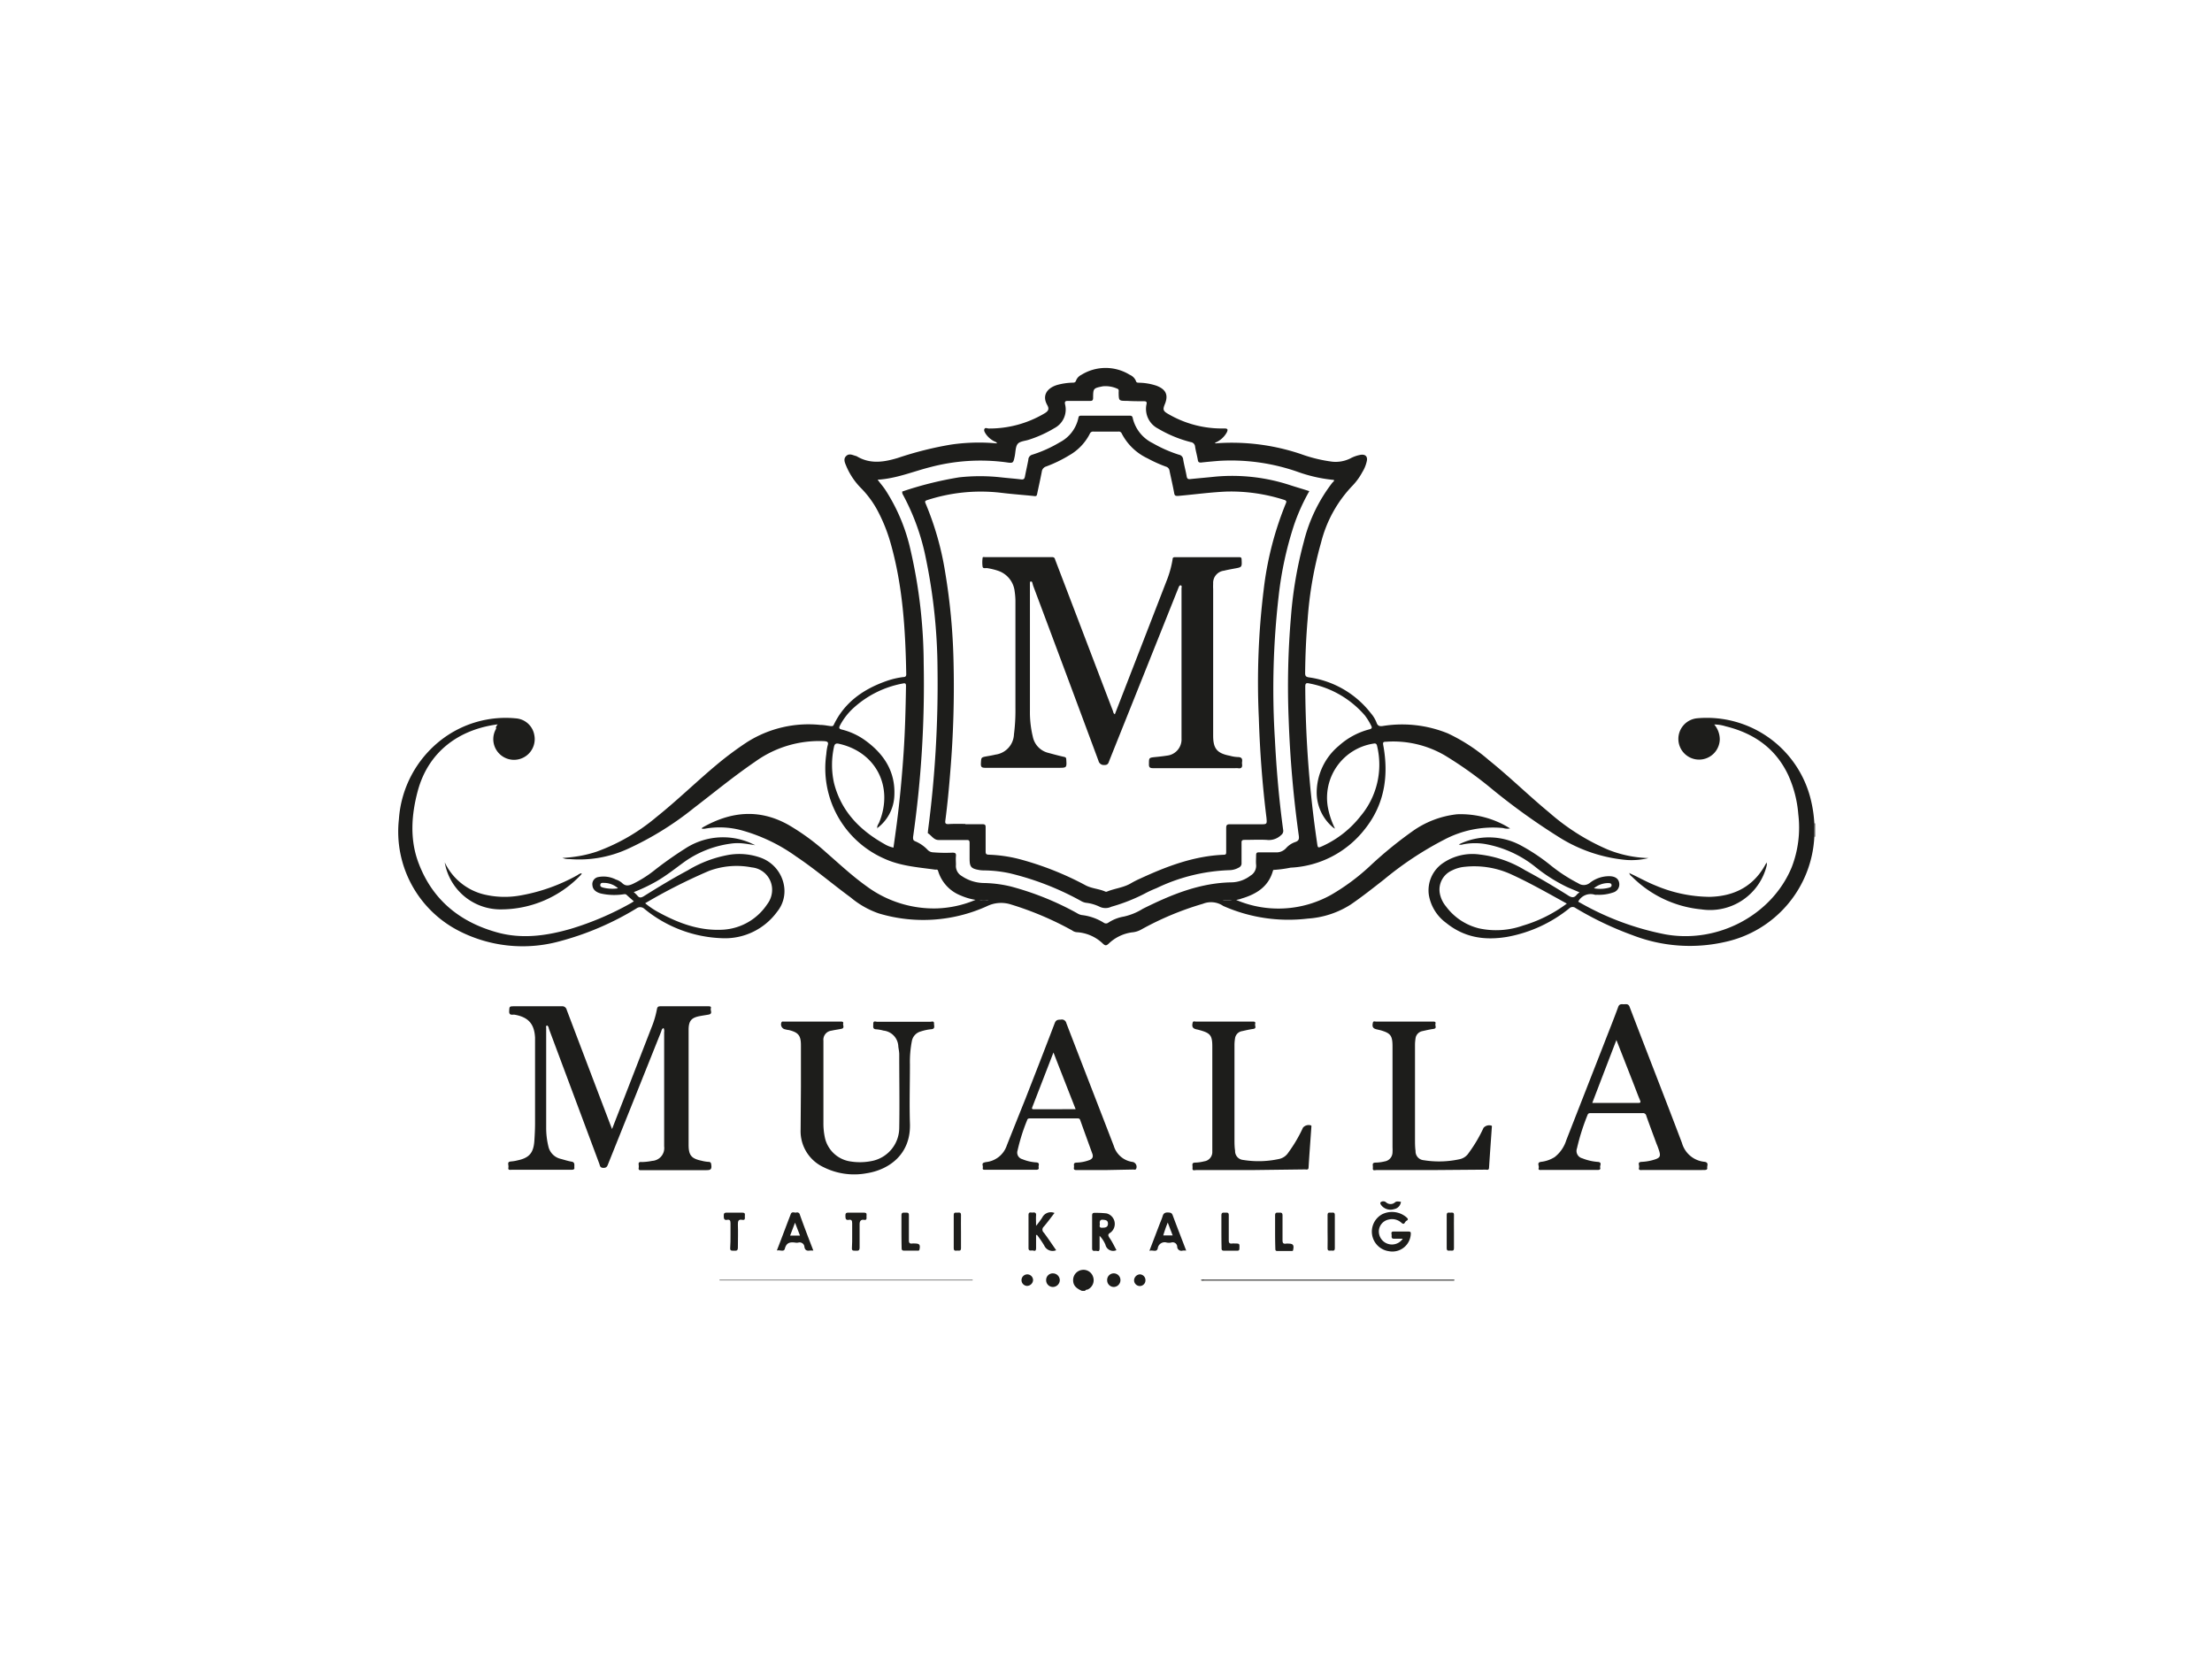 <svg xmlns="http://www.w3.org/2000/svg" viewBox="0 0 360 270"><defs><style>.cls-1{fill:none;}.cls-2{fill:#1d1d1b;}</style></defs><g id="katman_2" data-name="katman 2"><g id="katman_1-2" data-name="katman 1"><rect class="cls-1" width="360" height="270"/><path class="cls-2" d="M176.08,210.09c-.75-.35-1.42-.75-1.43-1.72a1.67,1.67,0,0,1,1.44-1.69,1.64,1.64,0,0,1,1.82,1.16,1.66,1.66,0,0,1-.84,2c-.15.09-.38,0-.47.25Z"/><path class="cls-2" d="M295.28,134h.12v2.18h-.11Z"/><path class="cls-2" d="M201.19,146.47a17.58,17.58,0,0,0,15.49-.86,34.81,34.81,0,0,0,6.13-4.53,66,66,0,0,1,7.05-5.78,15.34,15.34,0,0,1,7.29-2.78,15.09,15.09,0,0,1,8.62,2.31,2.5,2.5,0,0,1-1.16-.07,17,17,0,0,0-9.56,1.89,54.58,54.58,0,0,0-9.83,6.51c-1.77,1.38-3.53,2.78-5.39,4.05a14.74,14.74,0,0,1-7,2.29,26.2,26.2,0,0,1-13.62-2l-.12-.05a3.53,3.53,0,0,0-3.32-.36,48.82,48.82,0,0,0-10.09,4.22,3.64,3.64,0,0,1-1.45.43,6.83,6.83,0,0,0-3.85,1.89c-.33.28-.5.28-.83,0a6.7,6.7,0,0,0-4.37-1.92,1.5,1.5,0,0,1-.7-.29,51.89,51.89,0,0,0-9.95-4.22,5.25,5.25,0,0,0-3.9.28A25.11,25.11,0,0,1,143,148.65a14.4,14.4,0,0,1-4.55-2.59c-3-2.2-5.8-4.61-8.88-6.67a28,28,0,0,0-8.92-4.27,13.72,13.72,0,0,0-6-.24c-.14,0-.29,0-.42,0,0-.15.07-.18.13-.22,4.56-2.59,9.18-3.07,13.91-.44a36.57,36.57,0,0,1,6.26,4.58c2.1,1.83,4.13,3.73,6.4,5.36a18.45,18.45,0,0,0,11.59,3.68,17.64,17.64,0,0,0,6.25-1.39,9.82,9.82,0,0,1-2.37-.69,6.19,6.19,0,0,1-3.72-4c-.09-.34-.32-.2-.5-.23-2.81-.39-5.65-.58-8.29-1.8a16.06,16.06,0,0,1-9.41-17,8.37,8.37,0,0,1,.2-1.33c.19-.58.06-.74-.57-.78a17.81,17.81,0,0,0-11.22,3.35c-3.46,2.36-6.66,5-10,7.56a50.78,50.78,0,0,1-10.84,6.68,19,19,0,0,1-9.39,1.6l-.32,0c-.27,0-.54-.1-.82-.18a23.75,23.75,0,0,0,2.8-.32,19.47,19.47,0,0,0,2.8-.71A32,32,0,0,0,106.8,133c3.38-2.7,6.48-5.73,9.8-8.51a53.41,53.41,0,0,1,5-3.72,18.68,18.68,0,0,1,11.9-2.79c.56,0,1.11.12,1.66.19.21,0,.4.07.53-.2,1.79-3.74,4.92-5.87,8.71-7.18a13.09,13.09,0,0,1,2.62-.6c.29,0,.47-.1.47-.45-.13-7.21-.56-14.38-2.55-21.36a26.62,26.62,0,0,0-2.27-5.56,16.09,16.09,0,0,0-2.45-3.29,11.36,11.36,0,0,1-2.5-3.7c-.22-.53-.51-1.14,0-1.62s1.05-.13,1.58,0a.51.51,0,0,1,.17.07c2.17,1.29,4.4.93,6.65.25a56.21,56.21,0,0,1,8.7-2.18,31.69,31.69,0,0,1,6.53-.26l.93.07c-.14-.25-.37-.28-.55-.38a3.69,3.69,0,0,1-1.28-1.14c-.16-.25-.37-.56-.23-.83s.46-.07.7-.07a17.52,17.52,0,0,0,9.05-2.45c.66-.38.83-.73.46-1.38-.88-1.57,0-2.75,1.59-3.25a10.41,10.41,0,0,1,2.47-.38c.32,0,.54,0,.66-.41A1.76,1.76,0,0,1,176,61a7.49,7.49,0,0,1,7.87,0,1.86,1.86,0,0,1,1,1c.09.33.33.27.56.29a9.37,9.37,0,0,1,2.77.48c1.56.59,2,1.52,1.36,3.05-.34.84-.26,1.09.56,1.55a17.27,17.27,0,0,0,9.14,2.36c.6,0,.59.21.41.62a3.79,3.79,0,0,1-1.93,1.71c.06.15.18.09.26.08a35.2,35.2,0,0,1,13.67,1.74,24,24,0,0,0,5.16,1.26,5.39,5.39,0,0,0,2.93-.53,5.57,5.57,0,0,1,1.69-.59c.77-.11,1.15.28,1,1a5.73,5.73,0,0,1-.74,1.83,10,10,0,0,1-1.58,2.18A20.64,20.64,0,0,0,215,88.31a61.54,61.54,0,0,0-2.18,12.43c-.25,2.92-.38,5.85-.41,8.79,0,.49.13.63.61.71a15.43,15.43,0,0,1,10.08,5.83,5.23,5.23,0,0,1,.93,1.53c.19.56.5.63,1.05.55a19.73,19.73,0,0,1,10.58,1.22,29.05,29.05,0,0,1,6.65,4.34c3.39,2.72,6.49,5.78,9.85,8.55a35.84,35.84,0,0,0,9.49,6,19.1,19.1,0,0,0,6.65,1.39,11.67,11.67,0,0,1-3.69.3,24.75,24.75,0,0,1-11.1-3.84,105.08,105.08,0,0,1-10.83-7.81,64,64,0,0,0-7.47-5.32,16.67,16.67,0,0,0-9.66-2.26c-.41,0-.51.08-.43.54.91,4.94.24,9.59-2.94,13.61a16.28,16.28,0,0,1-12.14,6.34,19.77,19.77,0,0,1-2.66.36c-.12,0-.18,0-.22.18-.74,2.6-2.73,3.79-5.14,4.5C201.78,146.36,201.48,146.4,201.19,146.47Zm-58.41-11.7h0c-.07-.37.18-.63.31-.93,2.37-5.79-.52-11.44-6.54-12.79-.49-.11-.72,0-.82.51a13.62,13.62,0,0,0,0,5.86c1.16,4.6,4.19,7.69,8.2,9.94a4.68,4.68,0,0,0,1.48.59c.19-1.34.37-2.63.54-3.92.49-3.78.84-7.57,1.1-11.38s.34-7.35.4-11c0-.4-.1-.5-.52-.41a16.31,16.31,0,0,0-8.14,4.09,10.41,10.41,0,0,0-2.06,2.69c-.22.42-.22.6.3.72a11,11,0,0,1,3.66,1.67c3.14,2.23,5.08,5.14,4.86,9.14A6.91,6.91,0,0,1,142.78,134.77Zm.05-56.7c.5.67,1,1.23,1.37,1.83a29.85,29.85,0,0,1,4,9.66A83.76,83.76,0,0,1,150.33,108a175.53,175.53,0,0,1-1.73,28.24c0,.34,0,.54.36.68a5.94,5.94,0,0,1,2,1.38,1.27,1.27,0,0,0,.83.41,24.57,24.57,0,0,0,3.21.06c.43,0,.63.08.58.56s0,.94,0,1.41a1.88,1.88,0,0,0,.94,1.83,6.56,6.56,0,0,0,3.69,1.14,20.28,20.28,0,0,1,4.25.55,47.22,47.22,0,0,1,10.8,4.34,2.17,2.17,0,0,0,.77.32,8.56,8.56,0,0,1,3.6,1.25.63.63,0,0,0,.74,0,6.55,6.55,0,0,1,2.54-1A9.88,9.88,0,0,0,186,147.9c4.58-2.28,9.26-4.23,14.51-4.3a5.23,5.23,0,0,0,3-1.09,1.86,1.86,0,0,0,.92-1.78c-.05-.51,0-1,0-1.54,0-.36.1-.48.47-.47.9,0,1.8,0,2.7,0a2.1,2.1,0,0,0,1.71-.69,3.55,3.55,0,0,1,1.52-1c.61-.21.61-.57.54-1.08a183.14,183.14,0,0,1-1.64-18.86,132.83,132.83,0,0,1,.37-16.69,66,66,0,0,1,2.08-12.18,25.89,25.89,0,0,1,4.68-9.69c.1-.11.29-.19.24-.42a24,24,0,0,1-5.93-1.33A32.89,32.89,0,0,0,198.45,75c-1,.08-2,.17-3,.28-.31,0-.44-.06-.5-.39-.12-.74-.34-1.46-.45-2.2a.8.8,0,0,0-.71-.74,20.13,20.13,0,0,1-5.32-2.2,3.6,3.6,0,0,1-1.87-4c.08-.42-.14-.44-.4-.45-.92,0-1.84,0-2.77-.06-1.36,0-1.35,0-1.37-1.37,0-.22.09-.51-.22-.61a4.68,4.68,0,0,0-2.37-.39c-1.54.32-1.55.32-1.57,1.88,0,.41-.13.5-.51.5-1.2,0-2.4,0-3.6,0-.38,0-.55.07-.45.56a3.42,3.42,0,0,1-1.74,3.87,19.57,19.57,0,0,1-4.14,1.88c-.62.21-1.45.24-1.82.67s-.35,1.28-.49,2c-.25,1.18-.24,1.18-1.47,1A31.8,31.8,0,0,0,151.5,76C148.65,76.71,145.91,77.89,142.83,78.07Zm74.44,56.79a2.78,2.78,0,0,1-.3-.18,7.43,7.43,0,0,1-2.68-5.69,9.94,9.94,0,0,1,3.58-7.59,11.83,11.83,0,0,1,5-2.7c.41-.11.47-.26.27-.63a10.15,10.15,0,0,0-1-1.62,15.76,15.76,0,0,0-9-5.21c-.62-.15-.72,0-.71.61a179.83,179.83,0,0,0,1.93,25.39c.11.78.12.79.87.46a16.56,16.56,0,0,0,6.19-4.87,13,13,0,0,0,2.71-11.38c-.07-.35-.19-.51-.59-.43a8.91,8.91,0,0,0-7.42,10.42A13.58,13.58,0,0,0,217.27,134.86ZM199,146.5a3.22,3.22,0,0,0,1.48,0Zm-39.66,0a4.42,4.42,0,0,0,1.54,0A4.68,4.68,0,0,0,159.37,146.53Z"/><path class="cls-2" d="M108,167.32c-.33.12-.33.41-.42.63Q103.3,178.66,99,189.37c-.15.37-.22.71-.8.7s-.55-.39-.67-.69q-4.08-10.94-8.16-21.85c-.08-.23-.08-.52-.35-.64-.22.11-.13.3-.13.45q0,8.1,0,16.2a12.66,12.66,0,0,0,.35,3,2.67,2.67,0,0,0,2,2.06c.6.16,1.19.36,1.8.46s.39.67.44,1-.35.32-.58.32H83.28c-.24,0-.63.12-.54-.36s-.33-.95.48-1a6.09,6.09,0,0,0,1-.17c1.87-.39,2.59-1.18,2.74-3.09.07-1,.12-2,.12-2.95q0-6.59,0-13.17c0-.26,0-.52,0-.77-.12-2.25-1.1-3.33-3.32-3.73-.33-.05-.93.2-.89-.56s0-.81.82-.81c2.58,0,5.15,0,7.72,0a.74.74,0,0,1,.82.58q3.53,9.31,7.08,18.63l.3.77c.67-1.73,1.3-3.34,1.93-4.95l4.5-11.59a15.25,15.25,0,0,0,.87-2.94c.06-.35.17-.5.57-.5,2.59,0,5.18,0,7.78,0,.24,0,.53,0,.43.35s.34.85-.34,1c-.51.09-1,.16-1.52.26-1.31.26-1.73.78-1.76,2.11,0,.49,0,1,0,1.48v17.35c0,1.69.44,2.24,2.12,2.59a5.84,5.84,0,0,0,1.07.18c.46,0,.47.22.51.59.07.64-.17.76-.77.76-3.5,0-7,0-10.48,0-.28,0-.66.11-.57-.4s-.3-1,.53-.92a9.38,9.38,0,0,0,1.66-.19,2.08,2.08,0,0,0,1.95-2.35V174.93q0-3.47,0-6.94A1.12,1.12,0,0,0,108,167.32Z"/><path class="cls-2" d="M81,117.89c-6.33.82-11.27,4.45-13,10.8-1.06,3.95-1.34,8,.16,11.87,2.26,5.91,6.68,9.49,12.69,11.17,4,1.13,8,.6,12-.55a48.09,48.09,0,0,0,9.77-4.16c.17-.09.32-.2.54-.33-.42-.37-.81-.7-1.18-1.05-.19-.18-.4-.1-.61-.08a10,10,0,0,1-3.57-.14c-.86-.22-1.33-.69-1.38-1.32a1.17,1.17,0,0,1,1-1.37,4.41,4.41,0,0,1,2.81.41,2.86,2.86,0,0,1,1,.55c.59.6,1.16.44,1.79.15a18.92,18.92,0,0,0,3.42-2.15,59.52,59.52,0,0,1,5-3.54,11.26,11.26,0,0,1,10.74-.94l.74.35c-.77-.12-1.41-.24-2.06-.3a7.81,7.81,0,0,0-2,.05,16.93,16.93,0,0,0-7.34,2.86c-1.55,1.11-3,2.3-4.69,3.27a26.66,26.66,0,0,1-3.69,1.75,5.64,5.64,0,0,1,.6.58c.3.37.56.36,1,.11,2.36-1.48,4.73-2.92,7.19-4.23a19.51,19.51,0,0,1,6.24-2.44,10.3,10.3,0,0,1,5.45.32,5.86,5.86,0,0,1,4,4.76,5.29,5.29,0,0,1-1.14,4.09,10.49,10.49,0,0,1-9,4.31,21,21,0,0,1-12.61-4.78,1,1,0,0,0-1.28-.07,47.21,47.21,0,0,1-12.57,5.37,22.73,22.73,0,0,1-16.41-1.75,18.14,18.14,0,0,1-9.69-18.11,17.88,17.88,0,0,1,6.88-12.93,17.15,17.15,0,0,1,12.24-3.5,3.28,3.28,0,0,1,2.91,2.67,3.37,3.37,0,0,1-5.76,3,3.35,3.35,0,0,1-.44-4C80.65,118.34,80.79,118.15,81,117.89ZM105,147a13,13,0,0,0,2.3,1.54c3.26,1.77,6.66,3,10.45,2.76a9.28,9.28,0,0,0,7.12-4.15,3.87,3.87,0,0,0,.78-2.65,3.65,3.65,0,0,0-3.29-3.33,12.89,12.89,0,0,0-7,.58A90.62,90.62,0,0,0,105,147Zm-4.44-2.46a3.48,3.48,0,0,0-2.18-.85c-.26,0-.62-.08-.68.29s.3.43.55.5A6.17,6.17,0,0,0,100.53,144.58Z"/><path class="cls-2" d="M295.28,134v2.2a18.45,18.45,0,0,1-14.48,17.09,25.81,25.81,0,0,1-15.08-1.08,53.2,53.2,0,0,1-9.3-4.43.78.78,0,0,0-1.05.08,22.45,22.45,0,0,1-10,4.6c-3.65.63-7,.17-10-2.25a7.1,7.1,0,0,1-2.82-4.52,5.36,5.36,0,0,1,2.27-5.21,8.48,8.48,0,0,1,6-1.41,18.17,18.17,0,0,1,7.39,2.56c2.38,1.27,4.7,2.65,7,4.1.58.38,1,.43,1.42-.14a3,3,0,0,1,.44-.36c-.71-.31-1.34-.56-2-.85a26.52,26.52,0,0,1-5.29-3.37,18.17,18.17,0,0,0-7.72-3.58,10,10,0,0,0-4,0,.94.94,0,0,1-.64,0,11,11,0,0,1,10,.11,31.49,31.49,0,0,1,4.86,3.22,26.15,26.15,0,0,0,4.59,3,1.57,1.57,0,0,0,1.91-.1,5.06,5.06,0,0,1,3.11-1.06c.86,0,1.43.33,1.59.92a1.37,1.37,0,0,1-.94,1.73,7,7,0,0,1-2.65.37,1.13,1.13,0,0,1-.32,0,2.28,2.28,0,0,0-2.7,1.08c0,.09.15.14.26.2A45.43,45.43,0,0,0,271,152.06c8.55,1.55,17.37-3.11,20.6-10.92a17.91,17.91,0,0,0,1.07-8.63,19,19,0,0,0-1.64-6.37c-2.06-4.37-5.62-6.82-10.2-7.94a6.17,6.17,0,0,0-1.84-.29,3.75,3.75,0,0,1,.9,2.47,3.37,3.37,0,1,1-3.69-3.48,17.42,17.42,0,0,1,18.59,13.6A20.54,20.54,0,0,1,295.28,134ZM255,147.06c-3.05-1.68-6-3.37-9.09-4.78a14.47,14.47,0,0,0-7.51-1.21,5.69,5.69,0,0,0-2.08.59,3.41,3.41,0,0,0-2,3.69,4.66,4.66,0,0,0,1,2.15,9.52,9.52,0,0,0,5.38,3.59,13.1,13.1,0,0,0,7.15-.45A22.66,22.66,0,0,0,255,147.06Zm4.43-2.49a5.56,5.56,0,0,0,2.47-.11c.2-.06.41-.16.38-.43s-.27-.3-.48-.31A3.67,3.67,0,0,0,259.4,144.57Z"/><path class="cls-2" d="M272.27,190.42h-5c-.27,0-.63.08-.52-.38s-.36-.9.43-.95a8,8,0,0,0,2.21-.41c.74-.26.88-.5.67-1.26a13.06,13.06,0,0,0-.48-1.32c-.55-1.5-1.12-3-1.65-4.51a.53.53,0,0,0-.59-.43c-2.81,0-5.61,0-8.42,0-.25,0-.44,0-.55.3a35.67,35.67,0,0,0-1.72,5.43,1.23,1.23,0,0,0,.86,1.62,8.37,8.37,0,0,0,2.56.59c.74.07.26.62.36.93s-.16.39-.45.38h-9.12c-.23,0-.55.05-.44-.32s-.37-.89.37-1a5.31,5.31,0,0,0,2.22-.77,5.59,5.59,0,0,0,1.9-2.75l6.16-15.75c.77-2,1.56-3.93,2.28-5.92.19-.53.51-.47.88-.46s.79-.15,1,.46c2.82,7.38,5.71,14.73,8.51,22.12a4.22,4.22,0,0,0,3.64,3.06c.8.1.41.65.47,1s-.34.33-.57.34C275.61,190.43,273.94,190.42,272.27,190.42ZM259.14,179.5h7.48c.38,0,.43-.1.29-.44-.39-.92-.73-1.86-1.1-2.8-.9-2.3-1.8-4.6-2.74-7C261.74,172.7,260.46,176.06,259.14,179.5Z"/><path class="cls-2" d="M130.35,176.89v-6.75c0-1.61-.4-2.12-2-2.51-.2,0-.42-.08-.63-.12a.82.82,0,0,1-.53-1.14c.08-.15.21-.11.33-.11h9.38c.26,0,.39.1.32.33s.28.72-.25.84-1.1.18-1.64.31a1.48,1.48,0,0,0-1.32,1.63c0,.6,0,1.2,0,1.8,0,3.85,0,7.71,0,11.56a10.94,10.94,0,0,0,.27,2.55,5,5,0,0,0,4.17,3.75,9.65,9.65,0,0,0,3.39-.07,5.52,5.52,0,0,0,4.51-5.37c.07-4,0-8,0-12,0-.42-.1-.85-.15-1.27a2.69,2.69,0,0,0-2.41-2.59,6.58,6.58,0,0,0-1.13-.21c-.72,0-.51-.5-.54-.89,0-.57.39-.34.63-.34q4.33,0,8.67,0c.22,0,.63-.19.59.32,0,.36.24.87-.5.9a7.65,7.65,0,0,0-1.63.35,2,2,0,0,0-1.48,1.6,17.72,17.72,0,0,0-.31,3.77c0,3.19-.1,6.39,0,9.57.2,5.16-3.53,7.61-7.07,8.15a11.12,11.12,0,0,1-7-1,6.46,6.46,0,0,1-3.72-6.12Z"/><path class="cls-2" d="M179.79,190.43c-1.5,0-3,0-4.5,0-.29,0-.59,0-.51-.41s-.22-.78.46-.81a6.34,6.34,0,0,0,2.06-.41c.46-.18.66-.47.49-1-.67-1.85-1.34-3.69-2-5.54-.09-.24-.26-.24-.46-.24h-7.65c-.26,0-.43,0-.53.32a30.84,30.84,0,0,0-1.54,4.89,1.1,1.1,0,0,0,.76,1.42,7,7,0,0,0,2.3.53c.66.06.29.54.37.82s-.12.38-.41.38c-2.76,0-5.53,0-8.29,0-.25,0-.46,0-.39-.34s-.27-.71.26-.85a1.83,1.83,0,0,1,.32-.07,4,4,0,0,0,3.34-2.74q1.49-3.75,3-7.51c1.61-4.12,3.22-8.24,4.79-12.37.21-.54.52-.54,1-.56a.74.74,0,0,1,.88.56c2.57,6.68,5.17,13.35,7.73,20a3.71,3.71,0,0,0,3.1,2.61.81.81,0,0,1,.53,1.13c-.12.19-.31.1-.47.1Zm-4.73-9.91c-1.2-3.06-2.38-6.06-3.61-9.23L168,180.2c-.11.27,0,.33.26.33Z"/><path class="cls-2" d="M232.84,190.43H224c-.23,0-.62.18-.57-.33s-.24-.89.51-.89a6.64,6.64,0,0,0,1.4-.19,1.51,1.51,0,0,0,1.29-1.47,7.61,7.61,0,0,0,0-.83V170.33c0-1.79-.3-2.19-2-2.67l-.56-.13c-.63-.14-.78-.42-.64-1.07.08-.35.34-.19.51-.2h9.26c.25,0,.51,0,.42.36s.3.75-.35.84-1.17.22-1.76.35a1.39,1.39,0,0,0-1.14,1.23,7,7,0,0,0-.08,1q0,7.71,0,15.42c0,.62,0,1.24.09,1.86a1.44,1.44,0,0,0,1.32,1.5,15.63,15.63,0,0,0,5.94-.18,2.31,2.31,0,0,0,1.39-1,23.27,23.27,0,0,0,2.41-4.08,1.22,1.22,0,0,1,1.3-.36c.11.08.06.19.05.29-.15,2.18-.31,4.35-.45,6.53,0,.48-.35.34-.59.34Z"/><path class="cls-2" d="M203.52,190.43h-8.87c-.22,0-.62.18-.57-.33s-.24-.89.51-.89A6.64,6.64,0,0,0,196,189a1.51,1.51,0,0,0,1.3-1.47c0-.27,0-.55,0-.83V170.33c0-1.79-.3-2.19-2-2.66a5.73,5.73,0,0,0-.56-.14c-.63-.14-.79-.42-.64-1.07.08-.35.33-.19.51-.2h9.25c.26,0,.51,0,.42.36s.3.75-.34.84-1.18.22-1.76.35A1.38,1.38,0,0,0,201,169a7,7,0,0,0-.09,1v15.42c0,.62,0,1.24.1,1.86a1.44,1.44,0,0,0,1.32,1.5,15.58,15.58,0,0,0,5.93-.18,2.36,2.36,0,0,0,1.4-1,23.22,23.22,0,0,0,2.4-4.08,1.22,1.22,0,0,1,1.3-.36c.11.08.07.19.06.29-.15,2.18-.32,4.35-.45,6.53,0,.48-.36.34-.6.34Z"/><path class="cls-2" d="M72.38,140.35a9.62,9.62,0,0,0,6.16,5.16,14.36,14.36,0,0,0,6,.25,29.4,29.4,0,0,0,9.49-3.36,1.29,1.29,0,0,1,.63-.28c0,.19-.13.27-.22.37A17.93,17.93,0,0,1,81.25,148,9.21,9.21,0,0,1,72.38,140.35Z"/><path class="cls-2" d="M265.18,142.1c1.42.64,2.77,1.42,4.22,2a23,23,0,0,0,8.84,1.86c4-.09,7.18-1.7,9.13-5.35l.18-.25c0,.21,0,.32,0,.42A9.49,9.49,0,0,1,276.9,148a18.4,18.4,0,0,1-11.22-5.25c-.19-.18-.45-.33-.49-.63Z"/><path class="cls-2" d="M228.28,201.6c-.55,0-1,0-1.43,0s-.37-.31-.36-.55-.21-.64.35-.62c.8,0,1.59,0,2.38,0,.39,0,.4.16.38.46a3,3,0,0,1-3.57,2.74,3.22,3.22,0,0,1-1.11-6,3.62,3.62,0,0,1,4,.5c.2.19.34.37,0,.54s-.31.79-.83.34a2.27,2.27,0,0,0-2.09-.53,2,2,0,0,0-1.59,1.78,2.13,2.13,0,0,0,3.87,1.37Z"/><path class="cls-2" d="M181.7,203.46a1.28,1.28,0,0,1-1.79-.88,4.65,4.65,0,0,0-.95-1.45c0,.66,0,1.31,0,2s-.3.44-.61.44-.62.11-.61-.44c0-1.75,0-3.51,0-5.26,0-.34.06-.5.45-.48a15.27,15.27,0,0,1,1.91.09,1.77,1.77,0,0,1,.62,3.13c-.45.26-.39.45-.18.81C181,202.06,181.32,202.76,181.7,203.46ZM179,199.24c0,.18-.2.62.42.57.45,0,.9-.07.9-.65s-.39-.61-.84-.65S178.93,198.77,179,199.24Z"/><path class="cls-2" d="M193.05,203.53a3.35,3.35,0,0,0-.56,0,.68.68,0,0,1-.9-.62.74.74,0,0,0-1-.68,2.06,2.06,0,0,1-.7,0,1.13,1.13,0,0,0-1.47.95c-.19.7-.84.18-1.36.4l1.66-4.34c.17-.44.37-.87.5-1.32s.39-.61.87-.59.64.09.79.52C191.58,199.74,192.32,201.61,193.05,203.53Zm-3-4.56a21.18,21.18,0,0,0-.73,2.09h1.53Z"/><path class="cls-2" d="M132.37,203.53a3.67,3.67,0,0,0-.59,0c-.47.07-.77-.07-.86-.58a.78.78,0,0,0-1-.72,1.25,1.25,0,0,1-.51,0c-.84-.11-1.42,0-1.68,1-.15.58-.8.15-1.3.29.78-2,1.52-4,2.27-5.94.18-.46.59-.18.9-.24a.44.44,0,0,1,.57.33C130.86,199.62,131.6,201.53,132.37,203.53Zm-2.17-2.44-.81-2.1-.8,2.1h1.61Z"/><path class="cls-2" d="M168.62,201c0,.7,0,1.41,0,2.11s-.38.38-.65.4-.59.09-.58-.41q0-2.67,0-5.34c0-.62.41-.38.7-.42s.57,0,.53.46,0,1,0,1.7a13.41,13.41,0,0,0,1-1.34,1.56,1.56,0,0,1,2-.75c-.58.75-1.13,1.51-1.73,2.21a.65.65,0,0,0,0,1c.69.92,1.32,1.88,2,2.85a1.49,1.49,0,0,1-1.94-.76,17.63,17.63,0,0,0-1.18-1.73Z"/><path class="cls-2" d="M118.89,201c0-.64,0-1.28,0-1.92,0-.47-.13-.63-.57-.55s-.53-.19-.53-.58,0-.62.53-.59c.84,0,1.67,0,2.51,0,.53,0,.39.33.39.59s.12.67-.4.58c-.67-.13-.74.21-.73.78.05,1.24,0,2.48,0,3.72,0,.53-.23.54-.62.52s-.68.07-.63-.49S118.89,201.68,118.89,201Z"/><path class="cls-2" d="M138.69,201c0-.64,0-1.28,0-1.92,0-.47-.13-.63-.57-.55s-.53-.18-.53-.58,0-.62.53-.59c.84,0,1.67,0,2.51,0,.53,0,.39.32.39.59s.12.67-.4.58-.74.21-.72.78c0,1.24,0,2.48,0,3.72,0,.53-.23.54-.62.52s-.68.07-.63-.49S138.69,201.68,138.69,201Z"/><path class="cls-2" d="M207.52,200.44c0-.88,0-1.76,0-2.63,0-.55.3-.44.61-.45s.61-.06.6.47c0,1.32,0,2.65,0,4,0,.43.09.64.55.57a2.26,2.26,0,0,1,.45,0c.72,0,.89.25.73,1,0,.22-.17.2-.32.2-.75,0-1.5,0-2.25,0-.32,0-.33-.17-.33-.4C207.53,202.24,207.52,201.34,207.52,200.44Z"/><path class="cls-2" d="M146.71,200.45c0-.87,0-1.75,0-2.63,0-.53.28-.47.6-.46s.63-.09.61.45c0,1.35,0,2.7,0,4.05,0,.43.13.57.54.52a2.14,2.14,0,0,1,.44,0c.75,0,.89.21.75.94-.05.28-.22.22-.38.22-.7,0-1.41,0-2.11,0-.37,0-.42-.15-.42-.46C146.72,202.21,146.71,201.33,146.71,200.45Z"/><path class="cls-2" d="M198.78,200.46c0-.88,0-1.76,0-2.64,0-.53.27-.47.59-.46s.63-.1.61.45c0,1.35,0,2.7,0,4.05,0,.42.12.57.54.52a2.14,2.14,0,0,1,.44,0c.8,0,.78,0,.75.81,0,.29-.1.36-.37.36-.71,0-1.41,0-2.12,0-.36,0-.42-.14-.41-.45C198.79,202.21,198.78,201.33,198.78,200.46Z"/><path class="cls-2" d="M156.4,200.51c0,.88,0,1.75,0,2.63,0,.52-.32.38-.59.39s-.59.13-.59-.39c0-1.8,0-3.59,0-5.39,0-.52.33-.38.59-.39s.61-.13.59.4C156.38,198.67,156.4,199.59,156.4,200.51Z"/><path class="cls-2" d="M216.06,200.44c0-.9,0-1.8,0-2.69,0-.53.33-.38.59-.39s.6-.12.59.4c0,1.8,0,3.59,0,5.38,0,.54-.34.38-.6.39s-.6.12-.58-.4C216.09,202.23,216.06,201.34,216.06,200.44Z"/><path class="cls-2" d="M236.63,200.51c0,.87,0,1.75,0,2.63,0,.52-.32.39-.59.39s-.59.13-.59-.39c0-1.79,0-3.59,0-5.38,0-.53.32-.4.59-.4s.61-.13.59.39C236.61,198.67,236.63,199.59,236.63,200.51Z"/><path class="cls-2" d="M236.65,208.42H195.91c-.16,0-.33.05-.49-.08a.83.83,0,0,1,.57-.08h40.68Z"/><path class="cls-2" d="M158.3,208.38H117.1v-.08h41.2Z"/><path class="cls-2" d="M181.3,209.45a1.08,1.08,0,0,1-1.11-1.07,1.07,1.07,0,0,1,1-1.14,1.09,1.09,0,0,1,1.16,1.1A1.11,1.11,0,0,1,181.3,209.45Z"/><path class="cls-2" d="M172.48,208.33a1.13,1.13,0,0,1-1.09,1.12,1.09,1.09,0,0,1-1.13-1.13,1.07,1.07,0,0,1,1.11-1.08A1.12,1.12,0,0,1,172.48,208.33Z"/><path class="cls-2" d="M228,195.59a1.34,1.34,0,0,1-1.1,1.19,1.92,1.92,0,0,1-1.91-.42c-.19-.19-.46-.5-.29-.7a.69.69,0,0,1,.86,0,1.09,1.09,0,0,0,1.5,0C227.34,195.45,227.69,195.57,228,195.59Z"/><path class="cls-2" d="M167.13,209.28a.94.94,0,1,1,1-.93A1,1,0,0,1,167.13,209.28Z"/><path class="cls-2" d="M185.52,207.4a.94.94,0,0,1,.9,1,.92.92,0,0,1-.91.9.94.94,0,0,1-.94-.93A1,1,0,0,1,185.52,207.4Z"/><polygon class="cls-2" points="72.28 140.04 72.27 140.1 72.25 140.09 72.28 140.04"/><path class="cls-2" d="M287.62,140.13a.42.42,0,0,1,0,.1s0,0,0,0,0,0,0,0Z"/><path class="cls-2" d="M114.05,135H114l.06,0,0,0Z"/><path class="cls-2" d="M265.19,142.09l-.1,0c.09-.1.08,0,.09,0Z"/><path class="cls-2" d="M236.65,208.42l0-.15.08.06Z"/><path class="cls-2" d="M199,146.5h1.48A3.22,3.22,0,0,1,199,146.5Z"/><path class="cls-2" d="M159.37,146.53a4.68,4.68,0,0,1,1.54,0A4.42,4.42,0,0,1,159.37,146.53Z"/><path class="cls-2" d="M146.83,80a57.55,57.55,0,0,1,9.24-2.31,30.85,30.85,0,0,1,6.86,0c1.08.12,2.17.2,3.25.33.43.06.56-.11.63-.48.17-.9.38-1.8.55-2.7A.87.87,0,0,1,168,74a20.77,20.77,0,0,0,4.45-2,5.83,5.83,0,0,0,3.06-4c.06-.32.21-.35.47-.35,2.64,0,5.27,0,7.91,0,.3,0,.4.12.46.38a6.08,6.08,0,0,0,3.25,4.09A21.67,21.67,0,0,0,191.86,74a.84.84,0,0,1,.7.77c.15.92.41,1.83.57,2.76.07.39.22.48.59.44,1.34-.14,2.69-.25,4-.39A30.22,30.22,0,0,1,210.09,79c1,.32,2,.61,3,.93a32.19,32.19,0,0,0-2.48,5.49A57.39,57.39,0,0,0,208.1,97a131.9,131.9,0,0,0-.61,23.34c.25,4.94.68,9.87,1.35,14.77a.83.83,0,0,1-.33.79,2.87,2.87,0,0,1-2.38.79c-1.2-.06-2.4,0-3.6,0-.37,0-.48.11-.47.47,0,1.09,0,2.19,0,3.28a.75.75,0,0,1-.45.76,3.23,3.23,0,0,1-1.53.42,29.59,29.59,0,0,0-11.87,2.93,17.86,17.86,0,0,0-2,.93,29.15,29.15,0,0,1-5.34,2.09,2.2,2.2,0,0,1-1.91,0,6.82,6.82,0,0,0-2.27-.65,2.49,2.49,0,0,1-.83-.33,46.1,46.1,0,0,0-11.5-4.46,20.65,20.65,0,0,0-4.07-.47,5.69,5.69,0,0,1-.83-.05c-1.44-.24-1.66-.5-1.66-1.93,0-.84,0-1.68,0-2.51,0-.37-.11-.47-.47-.46-1.52,0-3,0-4.57,0-.8,0-1.15-.73-1.73-1.09-.06,0,0-.28,0-.43a182.47,182.47,0,0,0,1.55-26.33,91.18,91.18,0,0,0-1.9-18,36.84,36.84,0,0,0-3.81-10.5A2,2,0,0,1,146.83,80Zm10.28,54.14c.92,0,1.84,0,2.76,0,.42,0,.55.09.54.52,0,1.31,0,2.61,0,3.92,0,.38.09.5.49.52a23.15,23.15,0,0,1,4.89.69,50,50,0,0,1,10.94,4.32c1,.51,2.15.54,3.17,1a.36.36,0,0,0,.25,0c1.3-.54,2.75-.64,4-1.41a14.7,14.7,0,0,1,1.43-.72c4.33-2,8.76-3.68,13.6-3.87.4,0,.38-.22.38-.49,0-1.28,0-2.57,0-3.85,0-.47.11-.63.6-.62,1.65,0,3.3,0,4.95,0,1.11,0,1.1,0,1-1.1-.67-5.4-1.07-10.82-1.24-16.26A123.19,123.19,0,0,1,205.66,96,53.29,53.29,0,0,1,209.24,82c.16-.36.19-.52-.28-.66A28.43,28.43,0,0,0,199.67,80c-2.66.11-5.29.48-7.94.71-.39,0-.55,0-.63-.44-.22-1.22-.51-2.43-.76-3.64a.79.79,0,0,0-.57-.68,22,22,0,0,1-3-1.35,9.05,9.05,0,0,1-4.22-4.07.52.52,0,0,0-.57-.29q-2,0-4,0a.58.58,0,0,0-.63.39A8.43,8.43,0,0,1,174,74.11a21.5,21.5,0,0,1-3.74,1.81,1,1,0,0,0-.71.85c-.23,1.2-.5,2.39-.75,3.58-.05.24-.07.43-.42.39-1.79-.19-3.59-.31-5.37-.53a28.23,28.23,0,0,0-12.11,1.18c-.41.13-.38.27-.25.57a48.56,48.56,0,0,1,3.19,11.26,100.65,100.65,0,0,1,1.34,14.18,166.93,166.93,0,0,1-.52,18.17c-.21,2.66-.46,5.33-.81,8-.06.43.06.56.5.55C155.27,134.06,156.19,134.09,157.11,134.09Z"/><path class="cls-2" d="M142.78,134.77l-.06.08,0-.08h.08Z"/><path class="cls-2" d="M181.44,116.25q4.31-11.1,8.58-22.13a16.67,16.67,0,0,0,.82-3.1c0-.27.14-.34.4-.34h10.42c.29,0,.4.06.41.38.06,1.26.07,1.25-1.17,1.47-.57.11-1.14.21-1.7.35A2,2,0,0,0,197.44,95a8.75,8.75,0,0,0,0,.89q0,11.93,0,23.84c0,2.11.63,2.87,2.72,3.27a5.62,5.62,0,0,0,1.27.21c.66,0,.8.28.71.84a1.13,1.13,0,0,0,0,.26c.08.53-.07.82-.68.71a2.24,2.24,0,0,0-.45,0c-4.43,0-8.87,0-13.3,0-.55,0-.75-.11-.72-.7,0-1,0-1,1-1.11.64-.06,1.27-.13,1.91-.23a2.65,2.65,0,0,0,2.39-2.79q0-12.21,0-24.42c0-.17.11-.44-.12-.5s-.33.28-.41.47q-5.59,14-11.2,28c-.15.38-.2.79-.83.76a.88.88,0,0,1-.95-.67q-5.29-14.26-10.64-28.52L168,94.8a.21.21,0,0,0-.24-.16c-.14,0-.13.14-.14.25v.32c0,6.81,0,13.62,0,20.43a17,17,0,0,0,.47,4.26,3.39,3.39,0,0,0,2.53,2.63c.85.23,1.69.46,2.55.65.26.06.34.12.36.39.09,1.39.09,1.39-1.28,1.39-4,0-7.93,0-11.89,0-.55,0-.75-.11-.72-.7.06-1,0-1,1-1.18.46-.08.93-.16,1.38-.27a3.46,3.46,0,0,0,3-3.29,30.77,30.77,0,0,0,.24-4.29q0-8.61,0-17.22a11.1,11.1,0,0,0-.12-1.73,4,4,0,0,0-2.68-3.38,10.78,10.78,0,0,0-1.74-.43c-.28-.06-.72.12-.8-.22a5.1,5.1,0,0,1,0-1.46c0-.19.24-.12.38-.12,3.64,0,7.28,0,10.93,0,.44,0,.45.3.55.56q3.58,9.36,7.15,18.73c.73,1.92,1.46,3.83,2.2,5.75C181.19,115.89,181.19,116.1,181.44,116.25Z"/></g></g></svg>